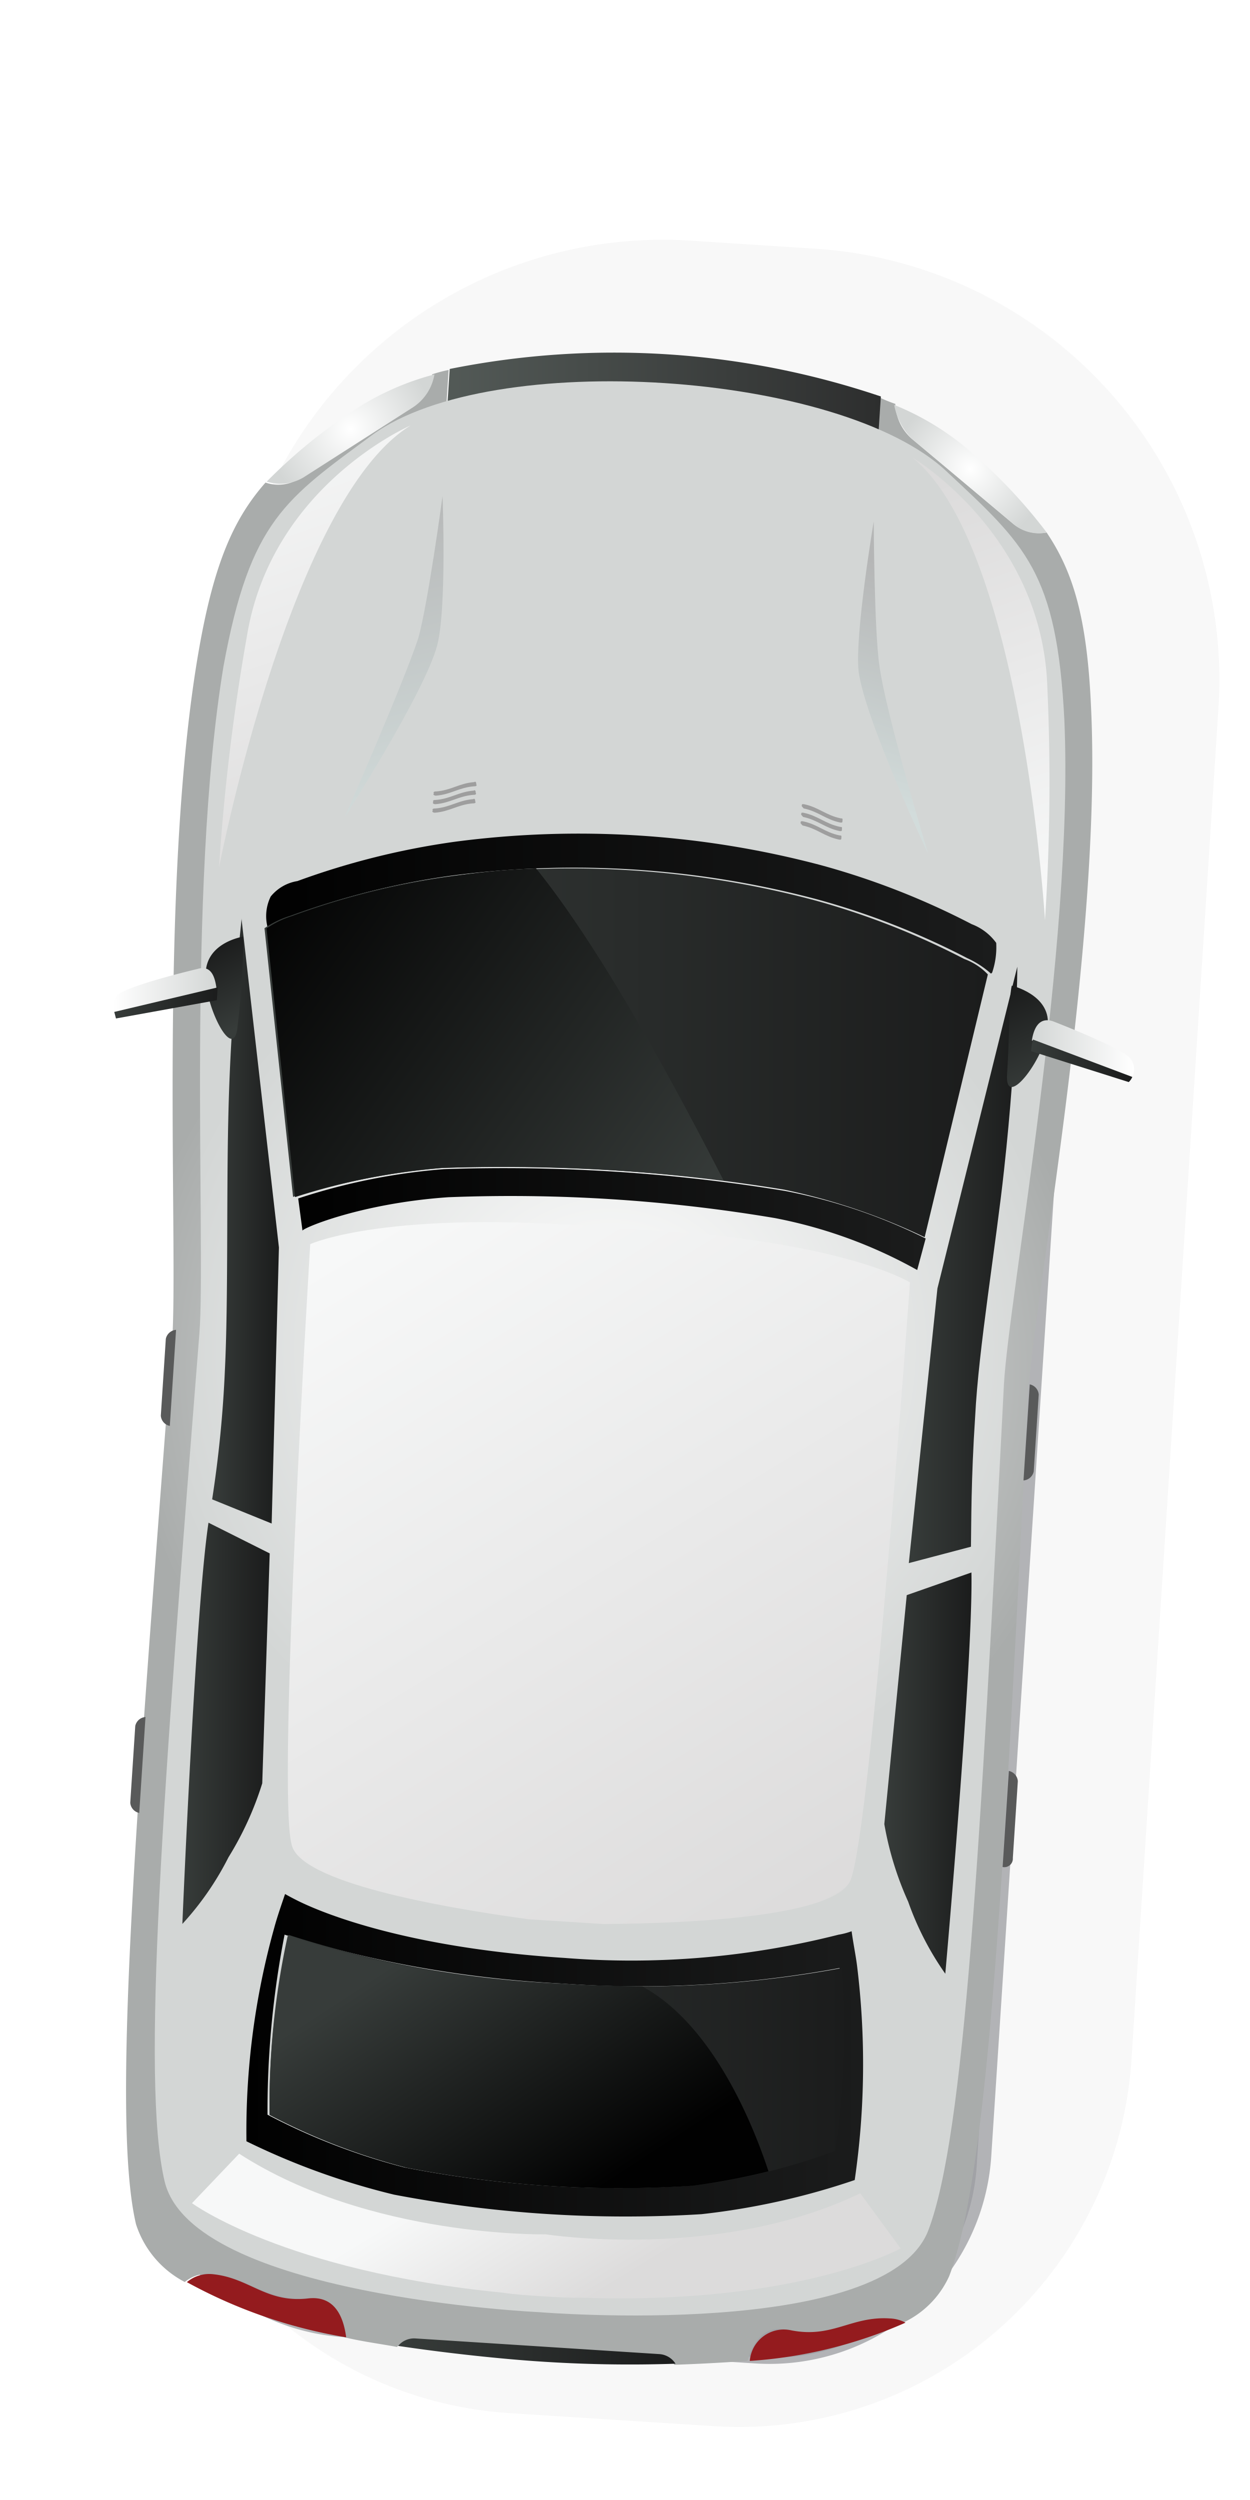<svg xmlns="http://www.w3.org/2000/svg" xmlns:xlink="http://www.w3.org/1999/xlink" width="64" height="128" viewBox="0 0 64 128"><defs><linearGradient id="linear-gradient" x1="21.25" x2="43.625" y1="9.766" y2="9.766" gradientUnits="userSpaceOnUse"><stop offset="NaN" stop-color="#535a57"/><stop offset="Infinity" stop-color="#2d2e2e"/></linearGradient><linearGradient id="linear-gradient-2" x1="13.813" x2="45.938" y1="50.484" y2="50.484" gradientUnits="userSpaceOnUse"><stop offset="NaN" stop-color="#010101"/><stop offset="Infinity" stop-color="#1b1c1c"/></linearGradient><linearGradient xlink:href="#linear-gradient-2" id="linear-gradient-3" x1="12.188" x2="49.594" y1="34.359" y2="34.359"/><linearGradient id="linear-gradient-4" x1="12.063" x2="49.125" y1="42" y2="42" gradientUnits="userSpaceOnUse"><stop offset="NaN" stop-color="#373c3a"/><stop offset="Infinity" stop-color="#1b1c1c"/></linearGradient><linearGradient xlink:href="#linear-gradient-2" id="linear-gradient-5" x1="11.156" x2="42.719" y1="93.344" y2="93.344"/><linearGradient xlink:href="#linear-gradient-4" id="linear-gradient-6" x1="12.344" x2="41.75" y1="93.656" y2="93.656"/><linearGradient xlink:href="#linear-gradient-4" id="linear-gradient-7" x1="45.063" x2="50.625" y1="52.859" y2="52.859"/><linearGradient xlink:href="#linear-gradient-4" id="linear-gradient-8" x1="9.406" x2="12.813" y1="50.594" y2="50.594"/><linearGradient xlink:href="#linear-gradient-4" id="linear-gradient-9" x1="43.813" x2="48.281" y1="78.875" y2="78.875"/><linearGradient xlink:href="#linear-gradient-4" id="linear-gradient-10" x1="7.875" x2="12.344" y1="76.328" y2="76.328"/><linearGradient id="linear-gradient-11" x1="42.469" x2="46.063" y1="28.932" y2="17.661" gradientUnits="userSpaceOnUse"><stop offset="NaN" stop-color="#d2dcdb"/><stop offset="Infinity" stop-color="#b5b6b6"/></linearGradient><linearGradient xlink:href="#linear-gradient-11" id="linear-gradient-12" x1="20.792" x2="16.645" y1="29.969" y2="13.5"/><linearGradient id="linear-gradient-13" x1="35.594" x2="12.188" y1="49.29" y2="32.647" gradientUnits="userSpaceOnUse"><stop offset="NaN" stop-color="#373c3a"/><stop offset="Infinity" stop-color="#010101"/></linearGradient><linearGradient id="linear-gradient-14" x1="18.256" x2="40.15" y1="50.656" y2="86.594" gradientUnits="userSpaceOnUse"><stop offset="NaN" stop-color="#f7f8f8"/><stop offset="Infinity" stop-color="#dcdbdb"/></linearGradient><linearGradient xlink:href="#linear-gradient-14" id="linear-gradient-15" x1="24.26" x2="28.772" y1="98.344" y2="105.75"/><linearGradient xlink:href="#linear-gradient-14" id="linear-gradient-16" x1="52.25" x2="45.25" y1="33.438" y2="13.281"/><linearGradient xlink:href="#linear-gradient-14" id="linear-gradient-17" x1="10.728" x2="18.585" y1="9.875" y2="32.5"/><linearGradient xlink:href="#linear-gradient-4" id="linear-gradient-18" x1="11.031" x2="9.063" y1="40.562" y2="36.75"/><linearGradient xlink:href="#radial-gradient-2" id="linear-gradient-19" x1="4.313" x2="9.625" y1="38.797" y2="38.797"/><linearGradient xlink:href="#linear-gradient-4" id="linear-gradient-20" x1="4.375" x2="9.688" y1="39.453" y2="39.453"/><linearGradient xlink:href="#linear-gradient-4" id="linear-gradient-21" x1="52.188" x2="50.094" y1="43.454" y2="38.858"/><linearGradient id="linear-gradient-22" x1="51.375" x2="56.594" y1="41.781" y2="41.781" gradientUnits="userSpaceOnUse"><stop offset="NaN" stop-color="#d3d6d5"/><stop offset="Infinity" stop-color="#fff"/></linearGradient><linearGradient xlink:href="#linear-gradient-4" id="linear-gradient-23" x1="51.344" x2="56.5" y1="42.406" y2="42.406"/><linearGradient xlink:href="#linear-gradient-4" id="linear-gradient-24" x1="18.906" x2="33.125" y1="108.484" y2="108.484"/><linearGradient xlink:href="#linear-gradient-13" id="linear-gradient-25" x1="20.813" x2="29.25" y1="87.219" y2="100.156"/><radialGradient id="radial-gradient" cx="29.734" cy="58.094" r="24.734" gradientUnits="userSpaceOnUse"><stop offset="NaN" stop-color="#f7f8f8"/><stop offset="Infinity" stop-color="#a9acab"/></radialGradient><radialGradient id="radial-gradient-2" cx="29.781" cy="57.109" r="23.313" gradientUnits="userSpaceOnUse"><stop offset="NaN" stop-color="#fff"/><stop offset="Infinity" stop-color="#d3d6d5"/></radialGradient><radialGradient xlink:href="#radial-gradient-2" id="radial-gradient-3" cx="48.219" cy="12.094" r="3.906"/><radialGradient xlink:href="#radial-gradient-2" id="radial-gradient-4" cx="16.484" cy="10.047" r="4.297"/><filter id="filter" filterUnits="userSpaceOnUse"><feOffset dx="1.462" dy="11.911" in="SourceAlpha" result="offset"/><feGaussianBlur result="blur" stdDeviation="2.828"/><feFlood flood-opacity=".12" result="flood"/><feComposite in2="blur" operator="in" result="composite"/><feBlend in="SourceGraphic" result="blend"/></filter><style>.cls-1{filter:url(#filter)}.cls-2{fill:#a9abaf;opacity:0}.cls-10,.cls-11,.cls-12,.cls-13,.cls-14,.cls-15,.cls-16,.cls-17,.cls-18,.cls-19,.cls-2,.cls-20,.cls-21,.cls-22,.cls-23,.cls-24,.cls-25,.cls-26,.cls-27,.cls-28,.cls-29,.cls-3,.cls-30,.cls-31,.cls-32,.cls-33,.cls-34,.cls-35,.cls-36,.cls-37,.cls-4,.cls-5,.cls-6,.cls-7,.cls-8,.cls-9{fill-rule:evenodd}.cls-3{fill:#a9aaae;opacity:.08}.cls-4{fill:#a0a1a5;opacity:.79}.cls-5{fill:#9fa0a4;opacity:.87}.cls-6{fill:url(#radial-gradient)}.cls-7{fill:url(#linear-gradient)}.cls-8{fill:url(#radial-gradient-2)}.cls-9{fill:url(#linear-gradient-2)}.cls-10{fill:url(#linear-gradient-3)}.cls-11{fill:url(#linear-gradient-4)}.cls-12{fill:url(#linear-gradient-5)}.cls-13{fill:url(#linear-gradient-6)}.cls-14{fill:url(#linear-gradient-7)}.cls-15{fill:url(#linear-gradient-8)}.cls-16{fill:url(#linear-gradient-9)}.cls-17{fill:url(#linear-gradient-10)}.cls-18{fill:url(#radial-gradient-3)}.cls-19{fill:url(#radial-gradient-4)}.cls-20{fill:#941b1e}.cls-21{fill:url(#linear-gradient-11)}.cls-22{fill:url(#linear-gradient-12)}.cls-23{fill:url(#linear-gradient-13)}.cls-24{fill:url(#linear-gradient-14)}.cls-25{fill:url(#linear-gradient-15)}.cls-26{fill:url(#linear-gradient-16)}.cls-27{fill:url(#linear-gradient-17)}.cls-28{fill:url(#linear-gradient-18)}.cls-29{fill:url(#linear-gradient-19)}.cls-30{fill:url(#linear-gradient-20)}.cls-31{fill:url(#linear-gradient-21)}.cls-32{fill:url(#linear-gradient-22)}.cls-33{fill:url(#linear-gradient-23)}.cls-34{fill:#595a5a}.cls-35{fill:#9e9e9e}.cls-36{fill:url(#linear-gradient-24)}.cls-37{fill:url(#linear-gradient-25)}</style></defs><g id="_-e-Group_4_copy" class="cls-1" data-name="-e-Group 4 copy"><path id="_-e-Layer" d="M5.965 89.82a20.95 20.95 0 0 0 19.512 22.2l9.507.607a21.017 21.017 0 0 0 22.23-19.54l4.541-69.719A22.4 22.4 0 0 0 40.915-.344L34.14-.776a22.468 22.468 0 0 0-23.74 20.87Z" class="cls-2" data-name="-e-Layer"/><path id="_-e-Layer-2" d="M5.871 90.418a20.065 20.065 0 0 0 18.643 21.216l10.709.683a20.128 20.128 0 0 0 21.241-18.67L60.932 24.2A22.118 22.118 0 0 0 40.4.83L33.734.4a22.188 22.188 0 0 0-23.395 20.568Z" class="cls-3" data-name="-e-Layer"/><path id="_-e-Layer-3" d="M5.58 95.721a11.339 11.339 0 0 0 10.573 12.032l21.09 1.346a11.373 11.373 0 0 0 12.046-10.588L53.666 31.3a19.225 19.225 0 0 0-17.877-20.339l-5.464-.349a19.285 19.285 0 0 0-20.368 17.9Z" class="cls-4" data-name="-e-Layer"/><path id="_-e-Layer-4" d="M5.486 96.318a10.453 10.453 0 0 0 9.7 11.045l22.291 1.422a10.485 10.485 0 0 0 11.063-9.718l4.36-66.988a18.8 18.8 0 0 0-17.571-20l-5.354-.342a18.863 18.863 0 0 0-20.019 17.6Z" class="cls-5" data-name="-e-Layer"/><path id="_-e-Layer-5" d="M7.342 56.878c-1.885 24.734-3.086 39.8-1.84 45.093A5.086 5.086 0 0 0 8 104.928a1.773 1.773 0 0 1 1.289-.411c1.967.125 2.763 1.383 4.912 1.246 1.493-.179 1.845 1.16 1.955 1.99.918.223 1.843.337 2.71.5a1.065 1.065 0 0 1 .9-.381l12.457.8a1.062 1.062 0 0 1 .846.493 98.065 98.065 0 0 0 3.744-.2c.217-.809.784-1.925 2.132-1.565 2.106.519 3.117-.679 5.032-.611a1.83 1.83 0 0 1 .809.216 4.818 4.818 0 0 0 2.349-2.374c1.981-5.141 2.8-20.177 4.025-44.953.248-4.648 3.825-23.348 3.238-35.4-.2-4.566-.921-6.917-2.272-8.923a2.14 2.14 0 0 1-1.778-.5l-5.1-4.276a2.492 2.492 0 0 1-.87-1.811 7.171 7.171 0 0 1-.8-.325l-.327 5.027-22.072-1.412.328-5.027a7.175 7.175 0 0 0-.837.221 2.849 2.849 0 0 1-1.1 1.686l-5.61 3.592a2.006 2.006 0 0 1-1.828.267c-1.6 1.818-2.623 4.058-3.41 8.561C6.629 33.3 7.7 52.238 7.342 56.878Z" class="cls-6" data-name="-e-Layer"/><path id="_-e-Layer-6" d="m43.31 13.416.328-5.027A42.677 42.677 0 0 0 21.565 6.98l-.327 5.027Z" class="cls-7" data-name="-e-Layer"/><path id="_-e-Layer-7" d="M8.747 56.365c-1.879 23.8-2.986 38.271-1.784 43.395 1.371 5.9 19.2 6.713 19.2 6.713s17.79 1.465 19.915-4.216c1.857-4.929 2.636-19.418 3.86-43.262.234-4.429 3.6-22.43 3.095-34.039-.383-7.6-2-8.961-6.029-12.73-5.427-5.12-23.29-6.315-29.394-1.876-4.438 3.283-6.265 4.373-7.63 11.858-1.894 11.455-.89 29.734-1.233 34.157Z" class="cls-8" data-name="-e-Layer"/><path id="_-e-Layer-8" d="M21.491 49.387a81.583 81.583 0 0 1 16.719 1.067 24.3 24.3 0 0 1 7.288 2.66l.434-1.614a28.026 28.026 0 0 0-7.193-2.434 89.206 89.206 0 0 0-17.484-1.116 31.654 31.654 0 0 0-7.449 1.5l.221 1.66c-.16-.07 2.89-1.41 7.464-1.723Z" class="cls-9" data-name="-e-Layer"/><path id="_-e-Layer-9" d="M12.241 35.574a5.551 5.551 0 0 1 1.3-.63 39.038 39.038 0 0 1 8.031-2.011 48.449 48.449 0 0 1 18.795 1.2 38.964 38.964 0 0 1 7.7 3.016 4.8 4.8 0 0 1 1.21.79l.058-.051a4.028 4.028 0 0 0 .209-1.523 2.752 2.752 0 0 0-1.254-.958 38.964 38.964 0 0 0-7.7-3.016 48.442 48.442 0 0 0-18.795-1.2 39.033 39.033 0 0 0-8.028 2.009 2.208 2.208 0 0 0-1.368.79 2.27 2.27 0 0 0-.158 1.584Z" class="cls-10" data-name="-e-Layer"/><path id="_-e-Layer-10" d="M21.2 47.887A89.2 89.2 0 0 1 38.688 49a31.591 31.591 0 0 1 7.193 2.434l3.235-13.455a3.147 3.147 0 0 0-1.21-.79 38.972 38.972 0 0 0-7.7-3.016 48.448 48.448 0 0 0-18.795-1.2 39.042 39.042 0 0 0-8.031 2.011 4.809 4.809 0 0 0-1.3.63l1.463 13.755a36.351 36.351 0 0 1 7.657-1.482Z" class="cls-11" data-name="-e-Layer"/><path id="_-e-Layer-11" d="M11.156 97.723a36.725 36.725 0 0 0 7.558 2.732 63.324 63.324 0 0 0 15.735 1 36.786 36.786 0 0 0 7.85-1.748 41.187 41.187 0 0 0 .114-11.021c-.074-.553-.2-1.165-.272-1.718a3.538 3.538 0 0 1-.67.177 43.115 43.115 0 0 1-14.013 1.191c-7.868-.5-12.255-2.209-13.742-2.962-.372-.188-.583-.311-.583-.311-.2.591-.406 1.181-.551 1.72a38.805 38.805 0 0 0-1.426 10.94Zm16.107-8.08a56.15 56.15 0 0 0 14.261-.791 43.548 43.548 0 0 1-.336 9.361 32.567 32.567 0 0 1-7.3 1.783 57.2 57.2 0 0 1-14.643-.935 32.49 32.49 0 0 1-7.011-2.7 47.069 47.069 0 0 1 .874-9.217 57.793 57.793 0 0 0 14.155 2.499Z" class="cls-12" data-name="-e-Layer"/><path id="_-e-Layer-12" d="M12.341 96.372a32.5 32.5 0 0 0 7.012 2.7 57.2 57.2 0 0 0 14.642.928 32.569 32.569 0 0 0 7.3-1.783 43.549 43.549 0 0 0 .335-9.361 56.148 56.148 0 0 1-14.261.791 52.446 52.446 0 0 1-14.047-2.488 39.079 39.079 0 0 0-.981 9.213Z" class="cls-13" data-name="-e-Layer"/><path id="_-e-Layer-13" d="m45.069 68.12 3.182-.839c.02-1.151 0-3.4.216-6.68.17-3.446 1.065-8.766 1.481-12.635.675-6.157.676-10.381.676-10.381l-4.09 16.473Z" class="cls-14" data-name="-e-Layer"/><path id="_-e-Layer-14" d="M10.224 45.486c-.089 3.89 0 9.272-.17 12.718a60.063 60.063 0 0 1-.654 6.652l3.047 1.237.372-14.132L10.9 35.1c.058-.047-.547 4.194-.676 10.386Z" class="cls-15" data-name="-e-Layer"/><path id="_-e-Layer-15" d="M45.037 85.456a15.064 15.064 0 0 0 1.9 3.688s1.432-16.095 1.338-20.544l-3.312 1.16-1.148 11.722a16.457 16.457 0 0 0 1.222 3.974Z" class="cls-16" data-name="-e-Layer"/><path id="_-e-Layer-16" d="M7.875 86.595a15.114 15.114 0 0 0 2.362-3.415 16.5 16.5 0 0 0 1.728-3.785l.382-11.772-3.134-1.572c-.67 4.401-1.338 20.544-1.338 20.544Z" class="cls-17" data-name="-e-Layer"/><path id="_-e-Layer-17" d="m45.251 10.577 5.1 4.276a2 2 0 0 0 1.778.5 26.964 26.964 0 0 0-4.108-4.322 13.909 13.909 0 0 0-3.7-2.211 3.272 3.272 0 0 0 .93 1.757Z" class="cls-18" data-name="-e-Layer"/><path id="_-e-Layer-18" d="m14.07 12.537 5.611-3.592a2.5 2.5 0 0 0 1.1-1.686 13.957 13.957 0 0 0-3.953 1.723 27.073 27.073 0 0 0-4.634 3.765 2.308 2.308 0 0 0 1.876-.21Z" class="cls-19" data-name="-e-Layer"/><path id="_-e-Layer-19" d="M44.9 107.009a1.831 1.831 0 0 0-.809-.216c-1.967-.126-2.919 1.02-5.032.611a1.748 1.748 0 0 0-2.132 1.565 23.562 23.562 0 0 0 7.973-1.96Z" class="cls-20" data-name="-e-Layer"/><path id="_-e-Layer-20" d="M14.307 105.77c-2.156.246-3-1.07-4.911-1.246a1.773 1.773 0 0 0-1.289.411 25.639 25.639 0 0 0 8.155 2.825c-.11-.83-.462-2.169-1.955-1.99Z" class="cls-20" data-name="-e-Layer"/><path id="_-e-Layer-21" d="M42.5 22.472c.331 2.49 3.561 9.335 3.561 9.335s-2.167-7.161-2.5-9.651c-.265-1.827-.288-7.37-.288-7.37s-.979 5.807-.773 7.686Z" class="cls-21" data-name="-e-Layer"/><path id="_-e-Layer-22" d="M16.173 29.954s4.091-6.378 4.743-8.8c.507-1.888.28-7.664.28-7.664s-.742 5.494-1.242 7.273c-.754 2.307-3.781 9.191-3.781 9.191Z" class="cls-22" data-name="-e-Layer"/><path id="_-e-Layer-23" d="M21.2 47.887a93.4 93.4 0 0 1 14.387.644c-1.753-3.4-5.9-11.4-9.6-15.976a35.7 35.7 0 0 0-4.472.428 39.033 39.033 0 0 0-8.031 2.011 4.814 4.814 0 0 0-1.3.63l1.462 13.756a32.844 32.844 0 0 1 7.554-1.493Z" class="cls-23" data-name="-e-Layer"/><path id="_-e-Layer-24" d="m25.612 86.356 3.824.244c4.611-.035 11.931-.391 12.656-2.265 1.052-2.676 3.035-30.586 3.035-30.586s-3.689-2.32-15.235-2.783c-11.51-1.009-15.47.823-15.47.823s-1.706 27.873-.958 30.719c.367 1.943 7.58 3.227 12.148 3.848Z" class="cls-24" data-name="-e-Layer"/><path id="_-e-Layer-25" d="M24.257 105.472c.6.093 1.253.135 2.018.184s1.421.09 2.025.074c11.167.384 16.349-2.523 16.349-2.523l-2.066-2.82c-7.25 3.488-16.1 2.1-16.1 2.1s-9.01.193-15.7-4.129l-2.414 2.534s4.713 3.483 15.888 4.58Z" class="cls-25" data-name="-e-Layer"/><path id="_-e-Layer-26" d="M52.041 35.207a108.223 108.223 0 0 0 .12-11.953c-.26-7.808-6.916-11.744-6.916-11.744 5.63 4.529 6.796 23.697 6.796 23.697Z" class="cls-26" data-name="-e-Layer"/><path id="_-e-Layer-27" d="M9.752 32.507s3.643-18.861 9.814-22.637c0 0-7.112 3.057-8.382 10.767a108.236 108.236 0 0 0-1.432 11.87Z" class="cls-27" data-name="-e-Layer"/><path id="_-e-Layer-28" d="M10.7 40.633a40.754 40.754 0 0 0 .3-4.59s-1.828.268-1.927 1.8c-.155 1.579 1.445 4.808 1.627 2.79Z" class="cls-28" data-name="-e-Layer"/><path id="_-e-Layer-29" d="M4.33 39.952 9.623 38.7c-.074-.553-.25-1.223-.977-1 0 0-3.677.863-4.15 1.381a1.235 1.235 0 0 0-.166.871Z" class="cls-29" data-name="-e-Layer"/><path id="_-e-Layer-30" d="m9.639 39.3.043-.656L4.388 39.9l.088.335Z" class="cls-30" data-name="-e-Layer"/><path id="_-e-Layer-31" d="M50.1 43.093c-.128 1.967 2.1-1.018 2.087-2.555.1-1.53-1.846-1.983-1.846-1.983-.141.539-.112 2.571-.241 4.538Z" class="cls-31" data-name="-e-Layer"/><path id="_-e-Layer-32" d="M56.511 43.228a.872.872 0 0 0-.1-.94c-.35-.516-3.936-1.9-3.936-1.9-.751-.267-1.012.375-1.106.972Z" class="cls-32" data-name="-e-Layer"/><path id="_-e-Layer-33" d="m51.33 41.91 5 1.581a.772.772 0 0 0 .182-.262l-5.087-1.916a3.61 3.61 0 0 0-.095.597Z" class="cls-33" data-name="-e-Layer"/><path id="_-e-Layer-34" d="m51.465 63.426.256-3.934a.577.577 0 0 0-.46-.523l-.32 4.918a.578.578 0 0 0 .524-.461Z" class="cls-34" data-name="-e-Layer"/><path id="_-e-Layer-35" d="m50.395 83.219.256-3.934a.577.577 0 0 0-.46-.523l-.32 4.917a.435.435 0 0 0 .524-.46Z" class="cls-34" data-name="-e-Layer"/><path id="_-e-Layer-36" d="M6.772 60.573a.577.577 0 0 0 .46.523l.32-4.918a.579.579 0 0 0-.524.46Z" class="cls-34" data-name="-e-Layer"/><path id="_-e-Layer-37" d="M5.207 80.389a.577.577 0 0 0 .46.523L5.987 76a.579.579 0 0 0-.524.46Z" class="cls-34" data-name="-e-Layer"/><path id="_-e-Layer-38" d="M39.685 29.48c.758.158 1.115.565 1.873.723.109.007.109.007.117-.1s.007-.109-.1-.116c-.758-.158-1.115-.565-1.873-.723-.109-.007-.109-.007-.116.1Z" class="cls-35" data-name="-e-Layer"/><path id="_-e-Layer-39" d="M39.657 29.917c.758.158 1.115.565 1.873.723.109.007.109.007.116-.1s.007-.109-.1-.116c-.758-.158-1.115-.565-1.873-.723-.109-.007-.109-.007-.116.1Z" class="cls-35" data-name="-e-Layer"/><path id="_-e-Layer-40" d="M39.628 30.354c.758.158 1.115.565 1.873.723.109.007.109.007.116-.1s.007-.109-.1-.116c-.758-.158-1.115-.565-1.873-.723-.109-.007-.109-.007-.117.1Z" class="cls-35" data-name="-e-Layer"/><path id="_-e-Layer-41" d="M20.855 28.827c.772-.06 1.179-.419 1.951-.479.109.007.168-.044.116-.1.007-.109-.044-.168-.1-.116-.772.06-1.179.419-1.951.479-.109-.007-.167.044-.116.1-.06.05-.009.108.1.116Z" class="cls-35" data-name="-e-Layer"/><path id="_-e-Layer-42" d="M20.826 29.264c.772-.06 1.179-.418 1.951-.479.109.007.168-.044.117-.1.007-.109-.044-.168-.1-.117-.772.061-1.179.419-1.951.479-.109-.007-.167.044-.116.1-.061.053-.01.11.099.117Z" class="cls-35" data-name="-e-Layer"/><path id="_-e-Layer-43" d="M20.8 29.7c.772-.06 1.18-.418 1.952-.479.109.007.167-.044.116-.1.007-.109-.044-.167-.1-.116-.772.061-1.179.419-1.951.479-.109-.007-.167.044-.116.1-.063.052-.012.11.099.116Z" class="cls-35" data-name="-e-Layer"/><path id="_-e-Layer-44" d="M26 108.985a69.013 69.013 0 0 0 7.124.126 1.061 1.061 0 0 0-.846-.493l-12.457-.8a1.065 1.065 0 0 0-.9.381c3.913.584 7.079.786 7.079.786Z" class="cls-36" data-name="-e-Layer"/><path id="_-e-Layer-45" d="M12.341 96.372a32.5 32.5 0 0 0 7.012 2.7 57.2 57.2 0 0 0 14.642.928 34.955 34.955 0 0 0 3.889-.739c-.5-1.514-2.539-7.35-6.461-9.465q-1.89-.038-4.108-.1a52.463 52.463 0 0 1-14.047-2.488 40.293 40.293 0 0 0-.927 9.164Z" class="cls-37" data-name="-e-Layer"/></g></svg>